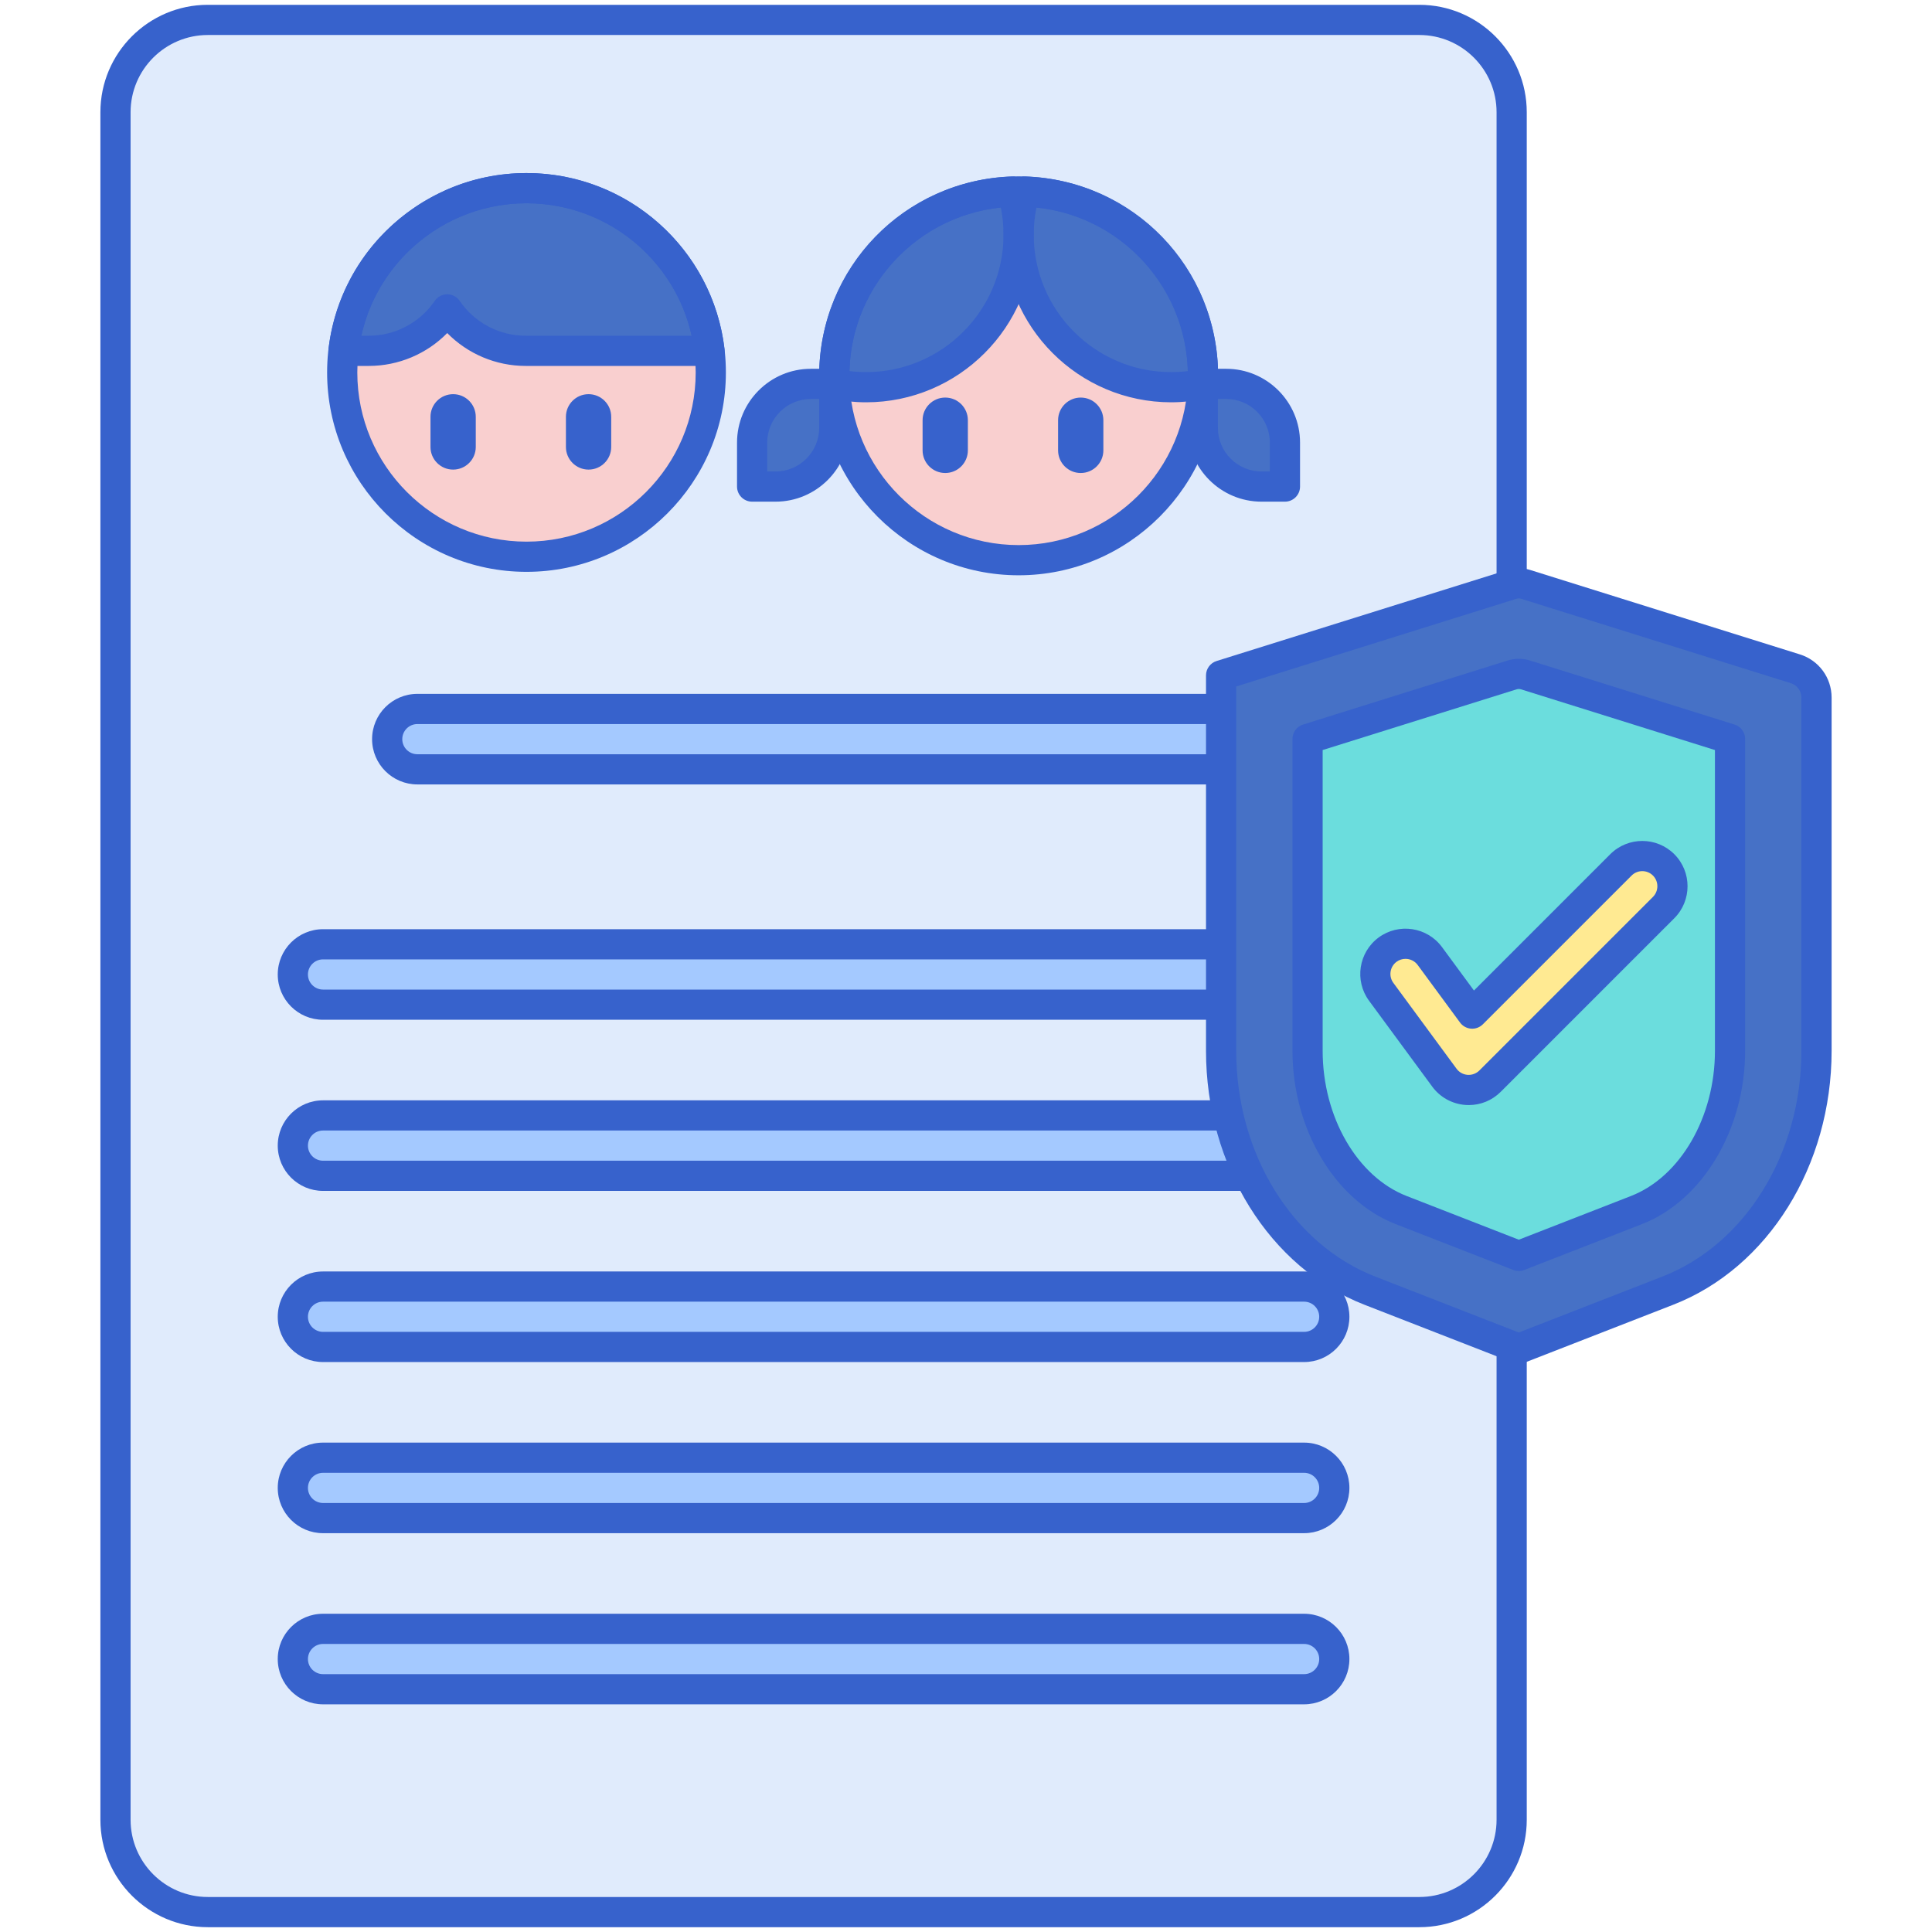 <svg xmlns="http://www.w3.org/2000/svg" id="Layer_1" height="512" viewBox="0 0 256 256" width="512"><g><g><path d="m188.07 253.363h-160.533c-6.756 0-12.234-5.477-12.234-12.234v-226.258c0-6.756 5.477-12.234 12.234-12.234h160.533c6.756 0 12.234 5.477 12.234 12.234v226.258c-.001 6.757-5.478 12.234-12.234 12.234z" fill="#e0ebfc"></path></g><g><path d="m188.07 255.362h-160.533c-7.849 0-14.234-6.385-14.234-14.233v-226.258c0-7.849 6.385-14.233 14.234-14.233h160.533c7.848 0 14.233 6.385 14.233 14.233v226.258c0 7.849-6.385 14.233-14.233 14.233zm-160.533-250.724c-5.643 0-10.234 4.591-10.234 10.233v226.258c0 5.643 4.591 10.233 10.234 10.233h160.533c5.643 0 10.233-4.591 10.233-10.233v-226.258c0-5.643-4.591-10.233-10.233-10.233z" fill="#3762cc"></path></g><g><circle cx="134.975" cy="49.798" fill="#f9cfcf" r="24.43"></circle></g><g><path d="m134.975 31.099c0-1.983-.291-3.898-.823-5.71-13.11.435-23.606 11.193-23.606 24.409 0 .359.012.714.027 1.069 1.354.286 2.756.439 4.195.439 11.16 0 20.207-9.047 20.207-20.207z" fill="#4671c6"></path></g><g><path d="m135.798 25.389c-.533 1.811-.823 3.726-.823 5.71 0 11.16 9.047 20.207 20.207 20.207 1.439 0 2.842-.153 4.195-.439.015-.355.027-.711.027-1.069 0-13.216-10.496-23.974-23.606-24.409z" fill="#4671c6"></path></g><g><path d="m125.248 62.676c-1.657 0-3-1.343-3-3v-3.997c0-1.657 1.343-3 3-3s3 1.343 3 3v3.997c0 1.657-1.343 3-3 3z" fill="#3762cc"></path></g><g><path d="m143.202 62.676c-1.657 0-3-1.343-3-3v-3.997c0-1.657 1.343-3 3-3s3 1.343 3 3v3.997c0 1.657-1.344 3-3 3z" fill="#3762cc"></path></g><g><path d="m170.262 64.473h-3.104c-4.297 0-7.781-3.484-7.781-7.781v-5.825h3.104c4.297 0 7.781 3.484 7.781 7.781z" fill="#4671c6"></path></g><g><path d="m99.66 64.473h3.104c4.297 0 7.781-3.484 7.781-7.781v-5.825h-3.104c-4.297 0-7.781 3.484-7.781 7.781z" fill="#4671c6"></path></g><g><circle cx="69.764" cy="49.351" fill="#f9cfcf" r="24.419"></circle></g><g><path d="m60.042 62.225c-1.657 0-3-1.343-3-3v-3.995c0-1.657 1.343-3 3-3s3 1.343 3 3v3.994c0 1.658-1.344 3.001-3 3.001z" fill="#3762cc"></path></g><g><path d="m77.988 62.225c-1.657 0-3-1.343-3-3v-3.995c0-1.657 1.343-3 3-3s3 1.343 3 3v3.994c0 1.658-1.343 3.001-3 3.001z" fill="#3762cc"></path></g><g><path d="m69.764 24.932c-3.511 0-6.847.743-9.864 2.078-.1.044-.195.096-.294.141-.405.186-.807.376-1.2.583-.142.075-.278.159-.419.236-.309.17-.62.337-.92.52v.008c-6.254 3.817-10.658 10.364-11.549 17.989h3.349c4.318 0 8.126-2.177 10.393-5.491 2.267 3.314 6.075 5.491 10.393 5.491h24.357c-1.418-12.136-11.729-21.555-24.246-21.555z" fill="#4671c6"></path></g><g><g><path d="m160.303 101.942h-105c-2.209 0-4-1.791-4-4s1.791-4 4-4h105c2.209 0 4 1.791 4 4s-1.791 4-4 4z" fill="#a4c9ff"></path></g></g><g><g><path d="m172.803 133.123h-130c-2.209 0-4-1.791-4-4s1.791-4 4-4h130c2.209 0 4 1.791 4 4s-1.791 4-4 4z" fill="#a4c9ff"></path></g></g><g><g><path d="m172.803 155.8h-130c-2.209 0-4-1.791-4-4s1.791-4 4-4h130c2.209 0 4 1.791 4 4s-1.791 4-4 4z" fill="#a4c9ff"></path></g></g><g><g><path d="m172.803 178.477h-130c-2.209 0-4-1.791-4-4s1.791-4 4-4h130c2.209 0 4 1.791 4 4s-1.791 4-4 4z" fill="#a4c9ff"></path></g></g><g><g><path d="m160.303 103.941h-105c-3.309 0-6-2.691-6-6s2.691-6 6-6h105c3.309 0 6 2.691 6 6s-2.691 6-6 6zm-105-8c-1.103 0-2 .897-2 2s.897 2 2 2h105c1.103 0 2-.897 2-2s-.897-2-2-2z" fill="#3762cc"></path></g></g><g><g><path d="m172.803 135.123h-130c-3.309 0-6-2.691-6-6s2.691-6 6-6h130c3.309 0 6 2.691 6 6s-2.691 6-6 6zm-130-8c-1.103 0-2 .897-2 2s.897 2 2 2h130c1.103 0 2-.897 2-2s-.897-2-2-2z" fill="#3762cc"></path></g></g><g><g><path d="m172.803 157.8h-130c-3.309 0-6-2.691-6-6s2.691-6 6-6h130c3.309 0 6 2.691 6 6s-2.691 6-6 6zm-130-8c-1.103 0-2 .897-2 2s.897 2 2 2h130c1.103 0 2-.897 2-2s-.897-2-2-2z" fill="#3762cc"></path></g></g><g><g><path d="m172.803 180.478h-130c-3.309 0-6-2.691-6-6s2.691-6 6-6h130c3.309 0 6 2.691 6 6s-2.691 6-6 6zm-130-8c-1.103 0-2 .897-2 2s.897 2 2 2h130c1.103 0 2-.897 2-2s-.897-2-2-2z" fill="#3762cc"></path></g></g><g><g><path d="m172.803 201.155h-130c-2.209 0-4-1.791-4-4s1.791-4 4-4h130c2.209 0 4 1.791 4 4s-1.791 4-4 4z" fill="#a4c9ff"></path></g></g><g><g><path d="m172.803 203.154h-130c-3.309 0-6-2.691-6-6s2.691-6 6-6h130c3.309 0 6 2.691 6 6s-2.691 6-6 6zm-130-8c-1.103 0-2 .897-2 2s.897 2 2 2h130c1.103 0 2-.897 2-2s-.897-2-2-2z" fill="#3762cc"></path></g></g><g><g><path d="m172.803 223.832h-130c-2.209 0-4-1.791-4-4s1.791-4 4-4h130c2.209 0 4 1.791 4 4s-1.791 4-4 4z" fill="#a4c9ff"></path></g></g><g><g><path d="m172.803 225.832h-130c-3.309 0-6-2.691-6-6s2.691-6 6-6h130c3.309 0 6 2.691 6 6s-2.691 6-6 6zm-130-8c-1.103 0-2 .897-2 2s.897 2 2 2h130c1.103 0 2-.897 2-2s-.897-2-2-2z" fill="#3762cc"></path></g></g><g><path d="m200.353 77.428-38.551 12.068v44.467 5.269c0 14.402 7.928 27.195 19.695 31.78l19.753 7.697 19.753-7.697c11.767-4.585 19.695-17.378 19.695-31.78v-5.269-41.528c0-1.749-1.136-3.295-2.805-3.817l-35.746-11.19c-.585-.183-1.21-.183-1.794 0z" fill="#4671c6"></path></g><g><path d="m185.656 160.338c-7.299-2.845-12.398-11.524-12.398-21.105v-41.319l27.095-8.481c.584-.183 1.209-.183 1.792 0l27.094 8.481v41.318c0 9.582-5.098 18.261-12.398 21.105l-15.593 6.075z" fill="#6bdddd"></path></g><g><g><path d="m194.612 144.428c-.101 0-.201-.004-.302-.011-1.163-.088-2.229-.679-2.92-1.618l-8.372-11.377c-1.31-1.779-.928-4.283.851-5.592 1.781-1.309 4.283-.927 5.592.851l5.613 7.628 19.708-19.709c1.563-1.562 4.095-1.562 5.657 0 1.562 1.563 1.562 4.095 0 5.657l-23 23c-.752.753-1.771 1.171-2.827 1.171z" fill="#ffea92"></path></g></g><g><path d="m201.249 180.709c-.246 0-.493-.046-.726-.137l-19.752-7.696c-12.542-4.887-20.969-18.407-20.969-33.644v-49.737c0-.874.568-1.647 1.402-1.908l38.551-12.067v-.001c.976-.305 2.01-.305 2.987 0l35.747 11.19c2.517.787 4.208 3.089 4.208 5.726v46.798c0 15.236-8.427 28.757-20.969 33.644l-19.753 7.696c-.233.09-.48.136-.726.136zm-37.447-89.744v48.268c0 13.601 7.403 25.623 18.421 29.917l19.026 7.413 19.027-7.413c11.018-4.294 18.421-16.316 18.421-29.917v-46.798c0-.879-.563-1.646-1.403-1.909l-35.746-11.189c-.195-.061-.402-.061-.597 0z" fill="#3762cc"></path></g><g><path d="m201.25 168.413c-.246 0-.493-.046-.726-.137l-15.593-6.075c-8.05-3.137-13.671-12.582-13.671-22.969v-41.318c0-.874.568-1.647 1.402-1.908l27.094-8.481c.977-.307 2.01-.306 2.987-.001l27.095 8.482c.834.261 1.402 1.034 1.402 1.908v41.318c0 10.387-5.622 19.832-13.672 22.969l-15.592 6.075c-.234.091-.48.137-.726.137zm-14.868-9.938 14.867 5.792 14.866-5.792c6.55-2.553 11.124-10.466 11.124-19.242v-39.849l-25.692-8.043c-.195-.061-.401-.062-.598.001l-25.691 8.042v39.849c.001 8.777 4.575 16.689 11.124 19.242z" fill="#3762cc"></path></g><g><g><path d="m194.612 146.428c-.146 0-.291-.006-.437-.016-1.762-.133-3.359-1.018-4.396-2.429l-8.372-11.376c-1.961-2.664-1.388-6.428 1.276-8.389 2.666-1.959 6.428-1.388 8.389 1.276l4.234 5.754 18.063-18.063c2.34-2.339 6.146-2.338 8.485-.001 2.339 2.341 2.339 6.146.001 8.486l-23 23c-1.134 1.134-2.64 1.758-4.243 1.758zm-8.376-19.375c-.412 0-.827.126-1.184.388-.429.316-.71.781-.791 1.31-.081.528.049 1.057.366 1.486l8.373 11.376c.346.471.878.766 1.46.81.04.003.096.005.151.005.527 0 1.042-.213 1.414-.585l23-23c.779-.78.779-2.049 0-2.829-.779-.779-2.049-.78-2.829.001l-19.708 19.708c-.413.413-.987.626-1.565.58-.581-.044-1.114-.339-1.46-.809l-5.613-7.628c-.391-.532-.998-.813-1.614-.813z" fill="#3762cc"></path></g></g><g><path d="m134.975 76.228c-14.573 0-26.43-11.856-26.43-26.43s11.856-26.43 26.43-26.43 26.43 11.856 26.43 26.43-11.857 26.43-26.43 26.43zm0-48.86c-12.368 0-22.43 10.062-22.43 22.43s10.062 22.43 22.43 22.43 22.43-10.062 22.43-22.43-10.063-22.43-22.43-22.43z" fill="#3762cc"></path></g><g><path d="m69.764 75.771c-14.567 0-26.419-11.852-26.419-26.419s11.852-26.419 26.419-26.419c14.568 0 26.419 11.852 26.419 26.419s-11.851 26.419-26.419 26.419zm0-48.838c-12.362 0-22.419 10.057-22.419 22.419s10.057 22.419 22.419 22.419 22.419-10.057 22.419-22.419-10.057-22.419-22.419-22.419z" fill="#3762cc"></path></g><g><path d="m114.768 53.306c-1.546 0-3.097-.162-4.609-.481-.893-.188-1.544-.958-1.584-1.869-.017-.384-.029-.77-.029-1.157 0-14.332 11.219-25.933 25.54-26.408.918-.043 1.728.561 1.985 1.436.6 2.042.904 4.153.904 6.273 0 12.244-9.962 22.206-22.207 22.206zm-2.215-4.135c.735.09 1.475.135 2.214.135 10.04 0 18.207-8.168 18.207-18.207 0-1.21-.121-2.416-.36-3.602-11.171 1.152-19.755 10.338-20.061 21.674z" fill="#3762cc"></path></g><g><path d="m155.182 53.306c-12.245 0-22.207-9.962-22.207-22.207 0-2.122.304-4.233.904-6.274.257-.875 1.062-1.479 1.985-1.435 14.321.476 25.54 12.076 25.54 26.408 0 .388-.012.773-.029 1.157-.04.911-.692 1.681-1.584 1.869-1.513.32-3.063.482-4.609.482zm-17.848-25.809c-.239 1.186-.36 2.392-.36 3.602 0 10.039 8.167 18.207 18.207 18.207.739 0 1.479-.045 2.214-.135-.305-11.336-8.889-20.522-20.061-21.674z" fill="#3762cc"></path></g><g><path d="m170.262 66.473h-3.104c-5.393 0-9.781-4.388-9.781-9.78v-5.825c0-1.104.896-2 2-2h3.104c5.393 0 9.781 4.388 9.781 9.78v5.825c0 1.104-.896 2-2 2zm-8.885-13.606v3.825c0 3.188 2.593 5.78 5.781 5.78h1.104v-3.825c0-3.188-2.593-5.78-5.781-5.78z" fill="#3762cc"></path></g><g><path d="m102.764 66.473h-3.104c-1.104 0-2-.896-2-2v-5.825c0-5.393 4.388-9.78 9.781-9.78h3.104c1.104 0 2 .896 2 2v5.825c0 5.392-4.388 9.78-9.781 9.78zm-1.104-4h1.104c3.188 0 5.781-2.593 5.781-5.78v-3.825h-1.104c-3.188 0-5.781 2.593-5.781 5.78z" fill="#3762cc"></path></g><g><path d="m94.011 48.487h-24.358c-3.942 0-7.674-1.593-10.393-4.355-2.719 2.763-6.451 4.355-10.394 4.355h-3.349c-.571 0-1.115-.244-1.494-.671-.379-.426-.559-.994-.492-1.562.941-8.048 5.44-15.102 12.354-19.378.044-.033.091-.063.138-.093.264-.161.535-.312.806-.46l.334-.188c.101-.059.202-.116.306-.171.428-.226.862-.431 1.299-.632.167-.081.245-.119.324-.154 3.372-1.491 6.962-2.247 10.671-2.247 13.401 0 24.678 10.026 26.233 23.322.066.567-.113 1.136-.492 1.562-.379.428-.922.672-1.493.672zm-34.751-9.49c.66 0 1.278.326 1.651.871 1.979 2.893 5.247 4.619 8.742 4.619h21.996c-2.237-10.151-11.277-17.555-21.885-17.555-3.148 0-6.195.642-9.055 1.906l-.278.133c-.361.167-.732.341-1.094.531l-.582.326c-.176.097-.352.193-.524.295-.04.028-.081.056-.123.081-5.284 3.225-8.927 8.349-10.23 14.282h.988c3.496 0 6.764-1.727 8.743-4.619.373-.544.991-.87 1.651-.87zm-2.193-10.499h.01z" fill="#3762cc"></path></g></g></svg>
